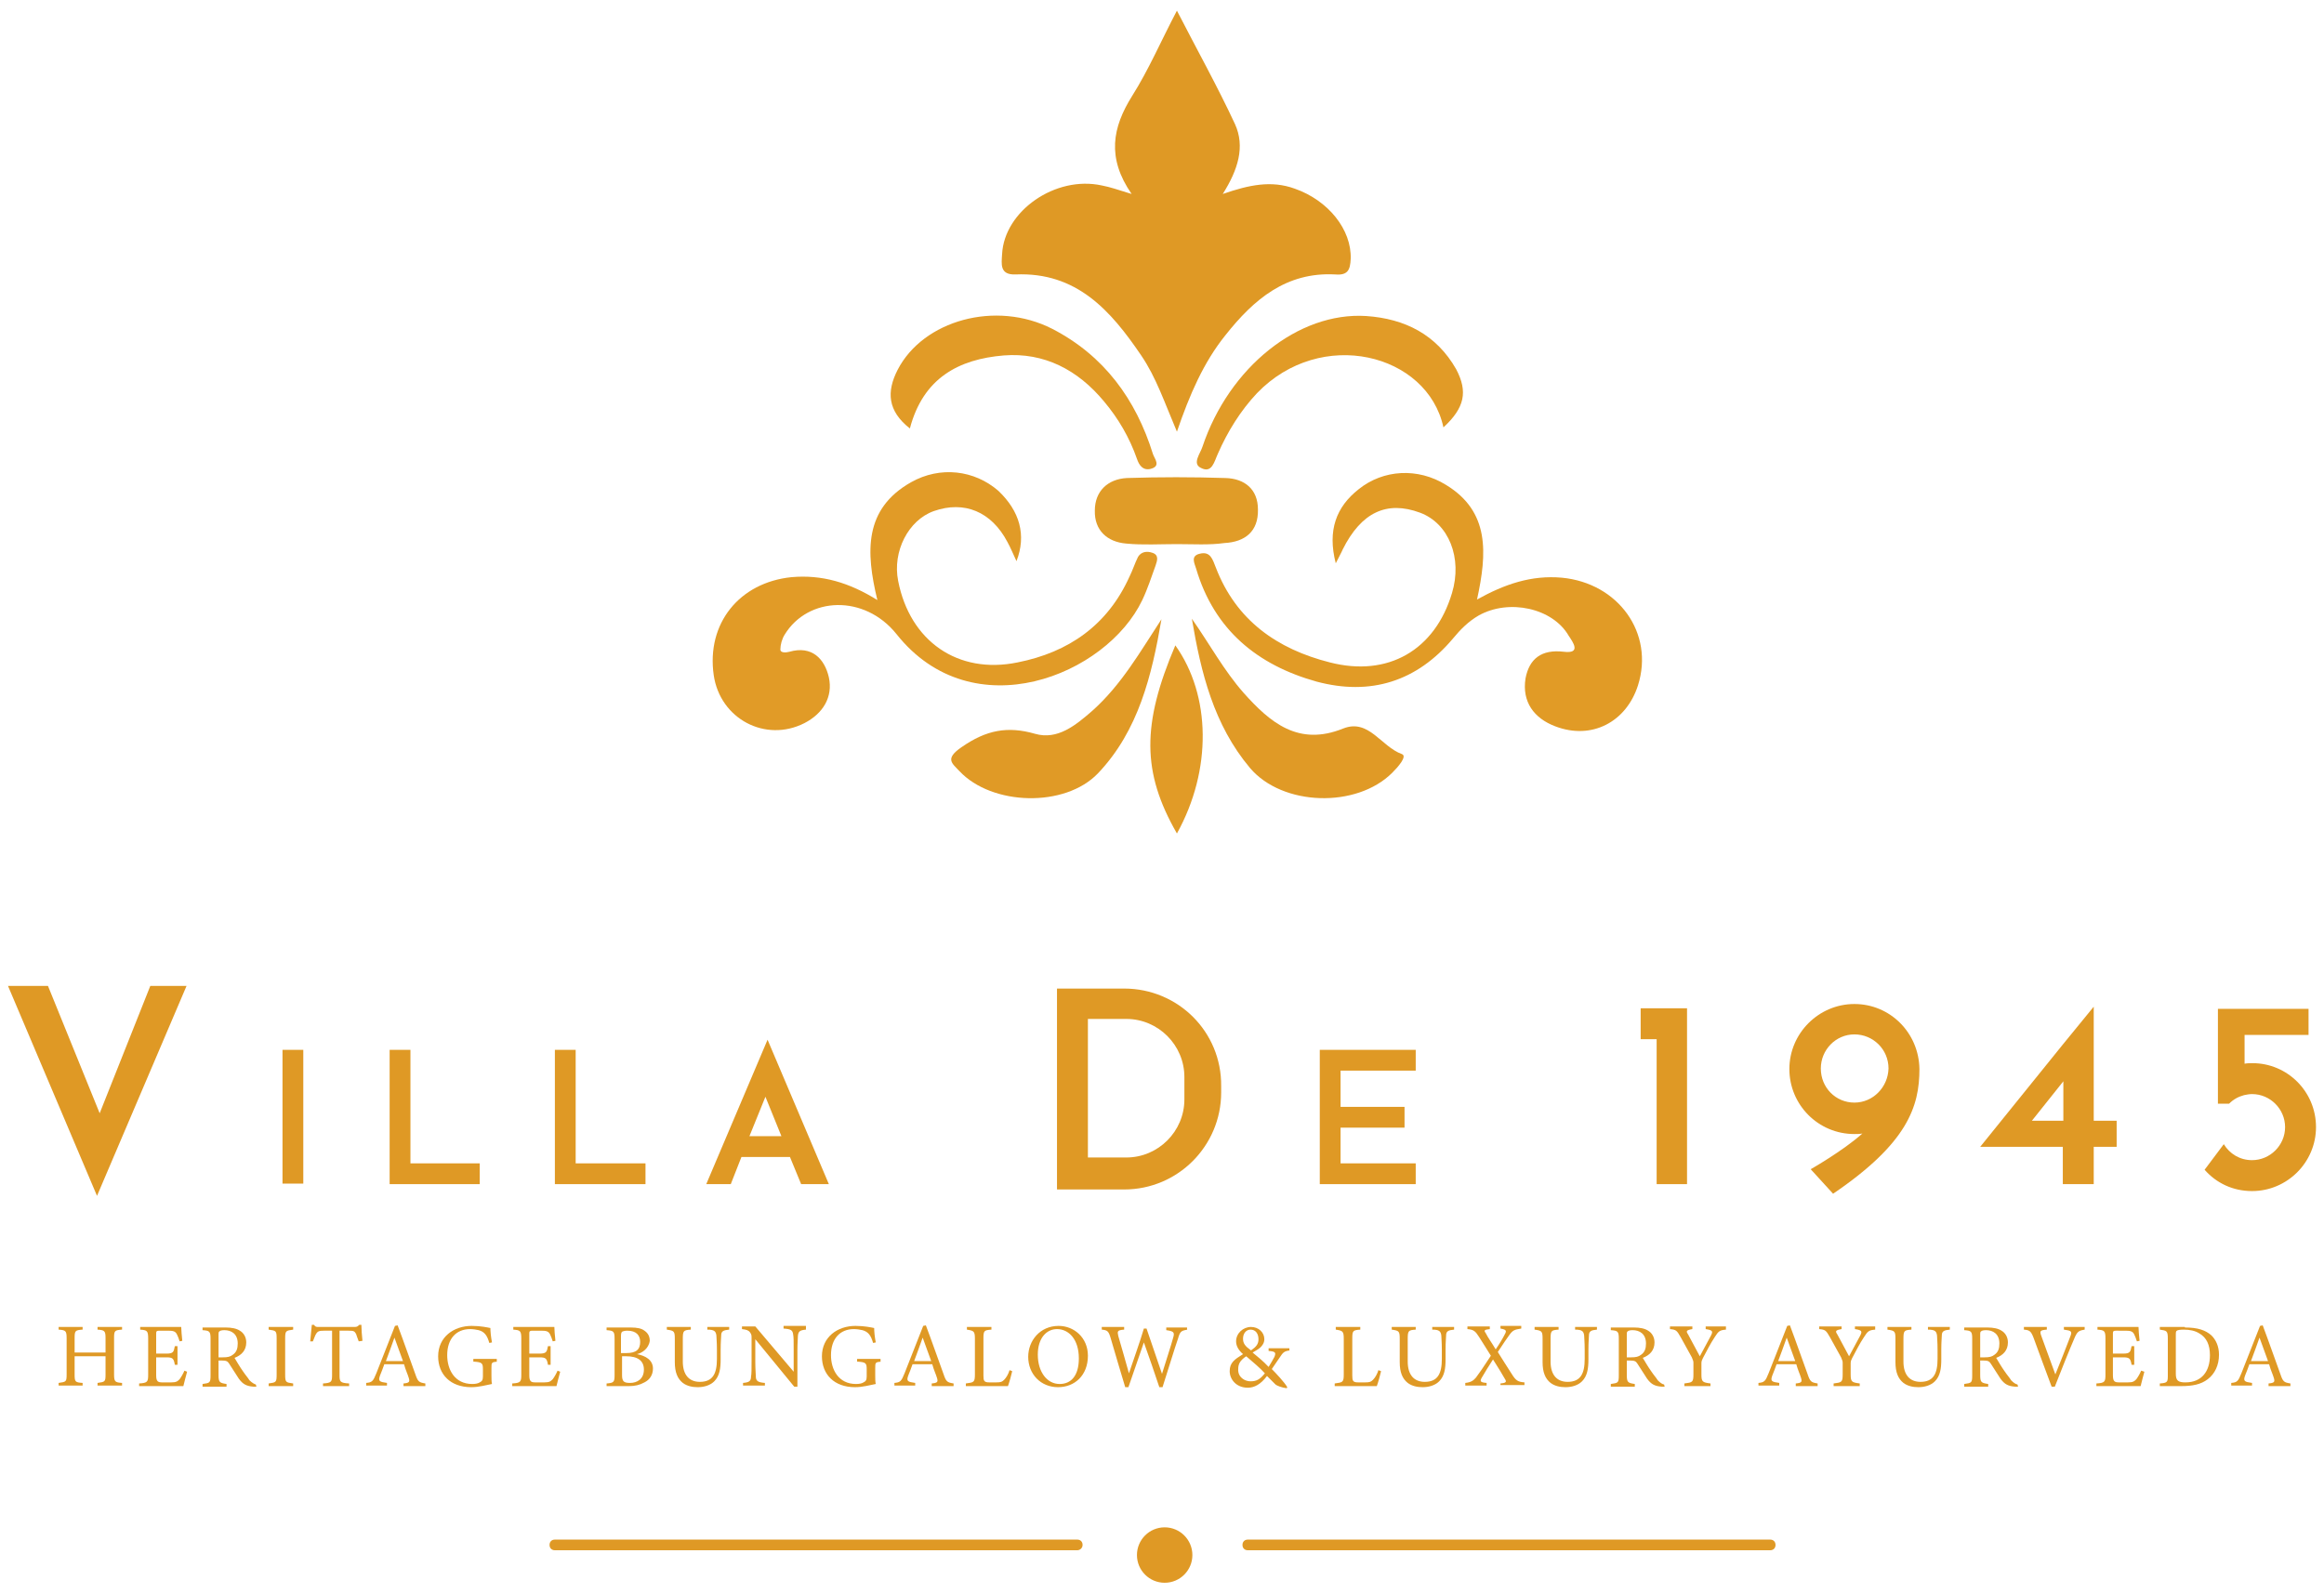 <?xml version="1.0" encoding="utf-8"?>
<!-- Generator: Adobe Illustrator 25.0.0, SVG Export Plug-In . SVG Version: 6.00 Build 0)  -->
<svg version="1.1" id="Layer_1" xmlns="http://www.w3.org/2000/svg" xmlns:xlink="http://www.w3.org/1999/xlink" x="0px" y="0px"
	 width="436px" height="299px" viewBox="0 0 436 299" style="enable-background:new 0 0 436 299;" xml:space="preserve">
<style type="text/css">
	.st0{fill:#DF9925;}
	.st1{fill:#E19B27;}
	.st2{fill:#E19B26;}
	.st3{fill:#E09A26;}
	.st4{fill:#E09C28;}
</style>
<g>
	<path class="st0" d="M212.3,36.4c-4.7-6.8-3.6-12.5,0.1-18.4c3.1-4.9,5.4-10.3,8.4-16c3.8,7.4,7.6,14.2,10.9,21.3
		c1.9,4.2,0.6,8.5-2.3,13.1c4.9-1.7,9.1-2.6,13.5-1c6.3,2.2,10.7,7.7,10.5,13.2c-0.1,2-0.5,3.1-2.9,2.9c-9.2-0.5-15.3,4.7-20.6,11.4
		c-4.1,5.1-6.7,11.1-9.1,18.1c-2.3-5.4-3.9-10.2-6.7-14.3c-5.7-8.4-12.1-15.7-23.6-15.2c-3,0.1-2.6-2-2.5-3.8
		c0.4-8.1,10-14.8,18.7-12.9C208.3,35.1,209.7,35.6,212.3,36.4z"/>
	<path class="st1" d="M190.7,105.3c-0.6-1.3-1.1-2.5-1.7-3.6c-3-5.7-8.1-7.8-13.8-5.8c-4.8,1.7-7.8,7.6-6.7,13.1
		c2.2,11.3,11.2,17.6,22.4,15.3c9.6-1.9,16.9-7,21-16.1c0.6-1.2,1-2.5,1.6-3.7c0.6-1,1.7-1.1,2.6-0.8c1.4,0.4,1,1.5,0.7,2.4
		c-0.8,2.2-1.5,4.4-2.5,6.5c-6.7,14.1-31.8,24.4-46.1,6.4c-6-7.5-16.6-7.1-21,0.1c-0.5,0.8-0.8,1.9-0.8,2.8c0,0.6,1,0.6,1.7,0.4
		c4.2-1.2,6.6,1.3,7.4,4.8c0.8,3.7-1.1,6.8-4.6,8.6c-7.3,3.7-15.8-0.8-17-9c-1.4-9.7,4.8-17.4,14.6-18.4c5.7-0.5,10.8,1,16.1,4.3
		c-2.2-9.1-2.5-17.1,6.3-22.1c5.5-3.1,11.9-2.3,16.4,1.6C191.3,95.9,192.6,100.4,190.7,105.3z"/>
	<path class="st2" d="M250.6,105.7c-1.6-6.2,0.1-10.6,4.3-13.9c4.6-3.7,11.1-4.1,16.4-0.8c8.2,5,7.7,12.8,5.8,21.5
		c5.2-2.9,10.2-4.6,15.9-4.1c10.6,1,17.4,10.4,14.3,20.2c-2.2,6.9-8.7,10.3-15.5,7.7c-4-1.5-6.3-4.6-5.6-9c0.7-3.7,3-5.5,7.2-5
		c3.3,0.4,1.7-1.8,0.9-3c-3-5.2-11.2-7-16.9-3.8c-1.9,1.1-3.4,2.6-4.8,4.3c-6.8,8.1-15.5,10.8-25.6,8.1
		c-11.1-3.1-19.2-9.7-22.6-21.2c-0.3-1-1.1-2.4,0.7-2.8c2-0.5,2.4,1.1,3,2.6c3.8,9.9,11.5,15.3,21.4,17.8c10.9,2.8,19.7-2.3,22.9-13
		c2-6.6-0.6-13.1-6-15.1c-6.2-2.3-11-0.1-14.5,6.9C251.7,103.6,251.3,104.3,250.6,105.7z"/>
	<path class="st3" d="M217.9,116.2c-1.8,10.5-4.3,20.9-11.9,28.9c-6.2,6.5-19.9,6.1-26-0.4c-1.4-1.5-2.8-2.3,0.4-4.5
		c4.6-3.2,8.6-4,13.8-2.5c4.2,1.2,7.6-1.6,10.7-4.3C210.4,128.5,213.9,122.3,217.9,116.2z"/>
	<path class="st3" d="M223.6,116.1c3.3,4.7,6,9.7,9.7,13.9c5,5.6,10.3,10.1,18.7,6.7c4.8-1.9,7.1,3.4,11,4.8
		c1.1,0.4-0.8,2.5-1.8,3.5c-6.7,6.7-20.6,6.3-26.7-0.9C227.7,136,225.3,126.2,223.6,116.1z"/>
	<path class="st1" d="M270.8,80.2c-3-13.9-23-18.9-35-6.4c-3.1,3.3-5.5,7.2-7.3,11.3c-0.7,1.5-1.1,3.8-3.2,2.7
		c-1.7-0.8-0.1-2.7,0.3-4c5-14.9,18-25.3,30.7-24.5c7.3,0.5,13.2,3.5,16.9,10C275.4,73.5,274.8,76.5,270.8,80.2z"/>
	<path class="st1" d="M170.7,80.4c-4.2-3.3-4.4-6.9-2.3-11c4.8-9.3,18.4-13.1,29-7.7c9.7,5,15.7,13.2,18.9,23.5
		c0.3,0.9,1.6,2.3-0.5,2.8c-1.4,0.3-2.1-0.7-2.5-1.9c-1.4-4-3.5-7.6-6.2-10.8c-4.9-5.9-11.2-9.2-18.8-8.6
		C179.9,67.4,173.2,70.9,170.7,80.4z"/>
	<path class="st4" d="M220.8,102.1c-3.2,0-6.4,0.2-9.5-0.1c-3.6-0.3-6-2.5-5.9-6.2c0-3.6,2.4-5.9,6-6.1c6.2-0.2,12.3-0.2,18.5,0
		c3.6,0.1,6.1,2.1,6.1,5.9c0.1,4.1-2.4,6.1-6.3,6.3C226.9,102.3,223.8,102.1,220.8,102.1L220.8,102.1z"/>
	<path class="st1" d="M220.8,156.4c-6.6-11.5-6.6-20.5-0.3-35.3C227.2,130.5,227.4,144.5,220.8,156.4z"/>
	<polygon class="st0" points="18.2,224.4 1.5,185 9,185 18.7,208.9 28.2,185 35,185 	"/>
	<rect x="53" y="197" class="st0" width="3.9" height="25.1"/>
	<polygon class="st0" points="77,218.3 77,197 73.1,197 73.1,222.2 74,222.2 77,222.2 90,222.2 90,218.3 	"/>
	<polygon class="st0" points="108,218.3 108,197 104.1,197 104.1,222.2 105,222.2 108,222.2 121.1,222.2 121.1,218.3 	"/>
	<polygon class="st0" points="265.6,200.9 265.6,197 251.5,197 248.5,197 247.6,197 247.6,222.2 248.5,222.2 251.5,222.2 
		265.6,222.2 265.6,218.3 251.5,218.3 251.5,211.6 263.5,211.6 263.5,207.7 251.7,207.7 251.5,207.7 251.5,200.9 	"/>
	<path class="st0" d="M150.3,222.2h5.2L144,195.1l-11.5,27.1h4.6l2-5.1h9.1L150.3,222.2z M140.6,213.2l3-7.4l3,7.4H140.6z"/>
	<path class="st0" d="M210.9,185.5h-12.6v37.7h12.6c10.1,0,18.2-8.2,18.2-18.2v-1.2C229.2,193.6,221,185.5,210.9,185.5z
		 M222.2,206.3c0,6-4.9,10.9-10.9,10.9h-7.2v-26h7.2c6,0,10.9,4.9,10.9,10.9V206.3z"/>
	<polygon class="st0" points="310.8,189.2 307.8,189.2 307.8,195 310.8,195 310.8,222.2 316.5,222.2 316.5,195 316.5,189.2 	"/>
	<path class="st0" d="M397.1,210.3h-4.3v-21.4L387,196l0,0l-15.5,19.2h5.7h9.8v7h5.8v-7h4.3L397.1,210.3L397.1,210.3z M381.2,210.3
		l5.9-7.4v7.4H381.2z"/>
	<path class="st0" d="M434.5,211.5c0,6.6-5.4,12-12,12c-3.6,0-6.7-1.5-8.9-4l3.6-4.8c1.1,1.8,3,3,5.3,3c3.4,0,6.2-2.8,6.2-6.2
		s-2.8-6.2-6.2-6.2c-0.5,0-1,0.1-1.5,0.2c-1.1,0.3-2,0.8-2.8,1.6h-2.1v-17.8h17v4.9h-12v5.4c0.5-0.1,1-0.1,1.5-0.1
		C429.1,199.5,434.5,204.8,434.5,211.5z"/>
	<path class="st0" d="M347.9,188.4c-6.7,0-12.2,5.5-12.2,12.2s5.4,12.2,12.2,12.2c0.5,0,1,0,1.5-0.1c-3.7,3.3-9.7,6.7-9.7,6.7
		l4.2,4.6c14-9.5,16.2-16.4,16.2-23.4C360,193.8,354.6,188.4,347.9,188.4z M347.9,206.9c-3.5,0-6.3-2.8-6.3-6.4
		c0-3.5,2.8-6.4,6.3-6.4s6.4,2.8,6.4,6.4C354.2,204,351.4,206.9,347.9,206.9z"/>
	<g>
		<path class="st0" d="M202.1,290.9h-98c-0.6,0-1-0.4-1-1s0.4-1,1-1h98c0.6,0,1,0.4,1,1S202.6,290.9,202.1,290.9z"/>
	</g>
	<g>
		<path class="st0" d="M332.1,290.9h-98c-0.6,0-1-0.4-1-1s0.4-1,1-1h98c0.6,0,1,0.4,1,1S332.7,290.9,332.1,290.9z"/>
	</g>
	<circle class="st0" cx="218.5" cy="291.8" r="5.2"/>
</g>
<g>
	<path class="st0" d="M22.9,249.5c-1.4,0.1-1.5,0.2-1.5,1.6v6.8c0,1.4,0.2,1.5,1.5,1.6v0.5h-4.6v-0.5c1.4-0.2,1.5-0.2,1.5-1.6v-3.4
		H14v3.4c0,1.4,0.1,1.5,1.5,1.6v0.5H11v-0.5c1.4-0.2,1.5-0.2,1.5-1.6v-6.8c0-1.4-0.2-1.5-1.5-1.6v-0.5h4.5v0.5
		c-1.4,0.1-1.5,0.2-1.5,1.6v2.7h5.8v-2.7c0-1.4-0.2-1.5-1.5-1.6v-0.5h4.6V249.5z"/>
	<path class="st0" d="M35.1,257.4c-0.1,0.4-0.6,2.2-0.7,2.7h-8.3v-0.5c1.6-0.1,1.7-0.3,1.7-1.7v-6.7c0-1.5-0.2-1.6-1.5-1.7v-0.5h5.2
		c1.6,0,2.3,0,2.5,0c0,0.4,0.1,1.7,0.2,2.6l-0.5,0.1c-0.2-0.6-0.3-0.9-0.5-1.3c-0.3-0.6-0.7-0.7-1.7-0.7h-1.6
		c-0.5,0-0.6,0.1-0.6,0.5v3.8h1.9c1.3,0,1.4-0.3,1.6-1.4h0.5v3.5h-0.5c-0.2-1.2-0.4-1.4-1.6-1.4h-1.9v3.4c0,1.2,0.4,1.3,1.2,1.3h1.6
		c1,0,1.2-0.2,1.6-0.6c0.3-0.4,0.7-1.1,0.9-1.6L35.1,257.4z"/>
	<path class="st0" d="M48.1,260.2c-0.2,0-0.4,0-0.6,0c-1.2-0.1-1.9-0.4-2.7-1.5c-0.6-0.9-1.2-1.9-1.8-2.8c-0.3-0.5-0.6-0.6-1.4-0.6
		H41v2.7c0,1.4,0.2,1.5,1.5,1.7v0.5H38v-0.5c1.4-0.2,1.5-0.2,1.5-1.7v-6.8c0-1.4-0.2-1.5-1.5-1.6v-0.5h4.3c1.2,0,2.1,0.2,2.7,0.6
		c0.7,0.4,1.2,1.2,1.2,2.2c0,1.5-0.9,2.4-2.2,2.9c0.3,0.5,1,1.7,1.5,2.4c0.6,0.9,1,1.3,1.3,1.8c0.5,0.5,0.9,0.7,1.2,0.8L48.1,260.2z
		 M41.8,254.7c0.9,0,1.4-0.1,1.9-0.5c0.7-0.5,0.9-1.2,0.9-2.1c0-1.8-1.2-2.5-2.5-2.5c-0.5,0-0.8,0.1-0.9,0.2
		c-0.2,0.1-0.2,0.3-0.2,0.7v4.2H41.8z"/>
	<path class="st0" d="M50.4,260.1v-0.5c1.4-0.2,1.5-0.2,1.5-1.7v-6.7c0-1.5-0.1-1.5-1.5-1.7v-0.5H55v0.5c-1.4,0.2-1.5,0.2-1.5,1.7
		v6.7c0,1.5,0.1,1.5,1.5,1.7v0.5H50.4z"/>
	<path class="st0" d="M67.3,251.7c-0.2-0.5-0.4-1.1-0.5-1.4c-0.3-0.5-0.4-0.6-1.4-0.6h-1.7v8.3c0,1.3,0.1,1.5,1.8,1.6v0.5h-4.9v-0.5
		c1.6-0.1,1.7-0.3,1.7-1.6v-8.3h-1.5c-0.9,0-1.2,0.1-1.5,0.6c-0.2,0.3-0.3,0.7-0.6,1.4h-0.5c0.1-1,0.2-2.1,0.3-3.1h0.4
		c0.3,0.4,0.4,0.4,0.9,0.4h6.7c0.5,0,0.6-0.1,0.9-0.4h0.4c0,0.8,0.1,2,0.2,3L67.3,251.7z"/>
	<path class="st0" d="M75.7,260.1v-0.5c1.1-0.1,1.2-0.3,1-1c-0.2-0.7-0.6-1.5-0.9-2.6h-3.7c-0.3,0.8-0.5,1.4-0.8,2.1
		c-0.4,1.1-0.1,1.2,1.3,1.4v0.5h-3.9v-0.5c1.1-0.1,1.3-0.3,1.9-1.8l3.5-8.9l0.5-0.1c1.1,2.9,2.2,6.1,3.3,9.1
		c0.5,1.5,0.7,1.6,1.9,1.8v0.5H75.7z M74,251c-0.5,1.5-1.1,3-1.6,4.4h3.2L74,251z"/>
	<path class="st0" d="M93.3,255.5c-1.1,0.1-1.1,0.2-1.1,1.2v1.4c0,0.6,0,1.2,0.1,1.6c-1.1,0.2-2.4,0.6-3.9,0.6
		c-3.9,0-6.2-2.4-6.2-5.8c0-3.6,2.9-5.7,6.3-5.7c1.7,0,3,0.3,3.5,0.4c0,0.6,0.1,1.7,0.3,2.7l-0.5,0.1c-0.4-1.4-0.9-2.1-2-2.4
		c-0.4-0.1-1.1-0.2-1.6-0.2c-2.6,0-4.3,1.8-4.3,4.9c0,2.7,1.4,5.4,4.7,5.4c0.6,0,1.1-0.1,1.4-0.3c0.4-0.2,0.6-0.4,0.6-1.1V257
		c0-1.2-0.1-1.4-1.8-1.5V255h4.4V255.5z"/>
	<path class="st0" d="M105.1,257.4c-0.1,0.4-0.6,2.2-0.7,2.7h-8.3v-0.5c1.6-0.1,1.7-0.3,1.7-1.7v-6.7c0-1.5-0.2-1.6-1.5-1.7v-0.5
		h5.2c1.6,0,2.3,0,2.5,0c0,0.4,0.1,1.7,0.2,2.6l-0.5,0.1c-0.2-0.6-0.3-0.9-0.5-1.3c-0.3-0.6-0.7-0.7-1.7-0.7h-1.6
		c-0.5,0-0.6,0.1-0.6,0.5v3.8h1.9c1.3,0,1.4-0.3,1.6-1.4h0.5v3.5h-0.5c-0.2-1.2-0.4-1.4-1.6-1.4h-1.9v3.4c0,1.2,0.4,1.3,1.2,1.3h1.6
		c1,0,1.2-0.2,1.6-0.6c0.3-0.4,0.7-1.1,0.9-1.6L105.1,257.4z"/>
	<path class="st0" d="M119.5,254.1c1.6,0.3,3,1.1,3,2.7c0,1.2-0.6,2.1-1.6,2.6c-0.9,0.5-1.8,0.7-2.9,0.7h-4.2v-0.5
		c1.4-0.1,1.5-0.3,1.5-1.6v-6.8c0-1.4-0.2-1.5-1.5-1.6v-0.5h4.5c1.3,0,2.1,0.2,2.6,0.6c0.6,0.4,1,1,1,1.9
		C121.7,253.1,120.4,253.9,119.5,254.1z M117.5,253.9c1.9,0,2.6-0.7,2.6-2.1c0-1.2-0.7-2.1-2.4-2.1c-0.5,0-0.8,0.1-1,0.2
		c-0.1,0.1-0.2,0.3-0.2,0.8v3.2H117.5z M116.7,258c0,1.2,0.3,1.5,1.5,1.5c1.3,0,2.6-0.7,2.6-2.5c0-1.7-1.2-2.5-3.3-2.5h-0.8V258z"/>
	<path class="st0" d="M136.8,249.5c-1.1,0.1-1.5,0.3-1.5,1.1c0,0.4-0.1,1.1-0.1,2.7v1.8c0,1.7-0.2,3.1-1.2,4.1
		c-0.8,0.8-2,1.1-3.1,1.1c-1,0-2-0.2-2.8-0.8c-1-0.8-1.5-2-1.5-3.9v-4.3c0-1.5-0.1-1.6-1.5-1.8v-0.5h4.5v0.5
		c-1.4,0.1-1.5,0.2-1.5,1.8v4.2c0,2.5,1.2,3.8,3.2,3.8c2.4,0,3.2-1.5,3.2-4.3v-1.7c0-1.6-0.1-2.2-0.1-2.7c-0.1-0.8-0.4-1.1-1.7-1.1
		v-0.5h4.1V249.5z"/>
	<path class="st0" d="M151.2,249.5c-1.1,0.1-1.4,0.3-1.5,1.1c0,0.5-0.1,1.3-0.1,2.8v6.8H149l-7.3-8.9v4.2c0,1.5,0.1,2.3,0.1,2.8
		c0,0.9,0.5,1.1,1.7,1.2v0.5h-4.1v-0.5c1.1-0.1,1.5-0.3,1.5-1.2c0.1-0.5,0.1-1.3,0.1-2.9v-4.3c0-0.5,0-0.7-0.3-1.1
		c-0.3-0.4-0.7-0.5-1.5-0.6v-0.5h2.5l7.2,8.5v-4.2c0-1.6,0-2.3-0.1-2.8c-0.1-0.8-0.4-1-1.8-1.1v-0.5h4.2V249.5z"/>
	<path class="st0" d="M165.3,255.5c-1.1,0.1-1.1,0.2-1.1,1.2v1.4c0,0.6,0,1.2,0.1,1.6c-1.1,0.2-2.4,0.6-3.9,0.6
		c-3.9,0-6.2-2.4-6.2-5.8c0-3.6,2.9-5.7,6.3-5.7c1.7,0,3,0.3,3.5,0.4c0,0.6,0.1,1.7,0.3,2.7l-0.5,0.1c-0.4-1.4-0.9-2.1-2-2.4
		c-0.4-0.1-1.1-0.2-1.6-0.2c-2.6,0-4.3,1.8-4.3,4.9c0,2.7,1.4,5.4,4.7,5.4c0.6,0,1.1-0.1,1.4-0.3c0.4-0.2,0.6-0.4,0.6-1.1V257
		c0-1.2-0.1-1.4-1.8-1.5V255h4.4V255.5z"/>
	<path class="st0" d="M174.8,260.1v-0.5c1.1-0.1,1.2-0.3,1-1c-0.2-0.7-0.6-1.5-0.9-2.6h-3.7c-0.3,0.8-0.5,1.4-0.8,2.1
		c-0.4,1.1-0.1,1.2,1.3,1.4v0.5h-3.9v-0.5c1.1-0.1,1.3-0.3,1.9-1.8l3.5-8.9l0.5-0.1c1.1,2.9,2.2,6.1,3.3,9.1
		c0.5,1.5,0.7,1.6,1.9,1.8v0.5H174.8z M173.1,251c-0.5,1.5-1.1,3-1.6,4.4h3.2L173.1,251z"/>
	<path class="st0" d="M189.9,257.3c-0.1,0.5-0.6,2.3-0.8,2.8h-7.9v-0.5c1.5-0.2,1.7-0.2,1.7-1.7v-6.7c0-1.4-0.2-1.5-1.5-1.7v-0.5
		h4.6v0.5c-1.4,0.1-1.5,0.2-1.5,1.7v6.9c0,1,0.1,1.3,1.1,1.3c0,0,1.2,0,1.3,0c0.9,0,1.1-0.1,1.5-0.5c0.4-0.4,0.8-1.1,1-1.8
		L189.9,257.3z"/>
	<path class="st0" d="M198.6,248.8c2.9,0,5.5,2.2,5.5,5.6c0,3.7-2.5,5.9-5.6,5.9c-3.3,0-5.6-2.5-5.6-5.7
		C192.9,251.6,195.1,248.8,198.6,248.8z M198.3,249.4c-1.9,0-3.6,1.6-3.6,4.8c0,3.2,1.7,5.5,4.1,5.5c2.1,0,3.6-1.5,3.6-4.8
		C202.4,251.3,200.5,249.4,198.3,249.4z"/>
	<path class="st0" d="M222.8,249.5c-1.2,0.2-1.4,0.3-1.8,1.7c-0.6,1.7-1.9,6-2.9,9.1h-0.6c-0.9-2.7-2-5.9-2.9-8.4
		c-1,2.9-2,5.8-2.9,8.4h-0.6c-0.9-2.9-1.8-6.1-2.7-9.1c-0.4-1.4-0.6-1.6-1.7-1.7v-0.5h4.2v0.5c-1.3,0.1-1.3,0.3-1.1,1.2
		c0.7,2.3,1.3,4.6,2,7c0.9-2.7,2-5.7,2.8-8.4h0.5c1,2.9,1.9,5.6,2.9,8.5c0.7-2.3,1.7-5.3,2.1-6.8c0.3-1,0.1-1.2-1.3-1.4v-0.5h3.9
		V249.5z"/>
	<path class="st0" d="M242.1,253.4c-1.2,0.1-1.4,0.4-2,1.3c-0.4,0.6-0.9,1.3-1.5,2.2c0.7,0.7,2.4,2.5,2.9,3.4l-0.1,0.2
		c-0.9-0.1-1.9-0.5-2.1-0.7c-0.2-0.2-1-1-1.6-1.6c-1.2,1.6-2.4,2.2-3.6,2.2c-2.2,0-3.4-1.6-3.4-3.1c0-1.6,0.9-2.2,2.5-3.2
		c-0.8-0.7-1.3-1.5-1.3-2.4c0-1.5,1.3-2.7,2.8-2.7c1.4,0,2.5,1,2.5,2.3c0,0.7-0.4,1.2-0.7,1.5c-0.3,0.3-0.8,0.6-1.5,1
		c0.6,0.5,2,1.6,3,2.7c0.4-0.6,0.7-1.2,1.1-1.9c0.3-0.8,0.2-1-1.1-1.1v-0.5h3.9V253.4z M234.6,259.2c1.2,0,1.8-0.4,2.7-1.5
		c-0.9-1-2.1-2-3.5-3.2c-1.2,0.8-1.5,1.5-1.5,2.4C232.2,258.4,233.5,259.2,234.6,259.2z M234.6,249.5c-0.8,0-1.4,0.7-1.4,1.7
		c0,0.9,0.4,1.4,1.5,2.2c1-0.7,1.4-1.2,1.4-2.1C236.1,250.3,235.6,249.5,234.6,249.5z"/>
	<path class="st0" d="M259.1,257.3c-0.1,0.5-0.6,2.3-0.8,2.8h-7.9v-0.5c1.5-0.2,1.7-0.2,1.7-1.7v-6.7c0-1.4-0.2-1.5-1.5-1.7v-0.5
		h4.6v0.5c-1.4,0.1-1.5,0.2-1.5,1.7v6.9c0,1,0.1,1.3,1.1,1.3c0,0,1.2,0,1.3,0c0.9,0,1.1-0.1,1.5-0.5c0.4-0.4,0.8-1.1,1-1.8
		L259.1,257.3z"/>
	<path class="st0" d="M272.8,249.5c-1.1,0.1-1.5,0.3-1.5,1.1c0,0.4-0.1,1.1-0.1,2.7v1.8c0,1.7-0.2,3.1-1.2,4.1
		c-0.8,0.8-2,1.1-3.1,1.1c-1,0-2-0.2-2.8-0.8c-1-0.8-1.5-2-1.5-3.9v-4.3c0-1.5-0.1-1.6-1.5-1.8v-0.5h4.5v0.5
		c-1.4,0.1-1.5,0.2-1.5,1.8v4.2c0,2.5,1.2,3.8,3.2,3.8c2.4,0,3.2-1.5,3.2-4.3v-1.7c0-1.6-0.1-2.2-0.1-2.7c-0.1-0.8-0.4-1.1-1.7-1.1
		v-0.5h4.1V249.5z"/>
	<path class="st0" d="M281.5,260.1v-0.5c1.1-0.1,1.2-0.3,0.8-0.9c-0.4-0.7-1.1-1.9-2.2-3.6c-0.8,1.2-1.5,2.4-2.1,3.4
		c-0.4,0.7-0.3,0.9,0.9,1v0.5h-4v-0.5c1-0.1,1.5-0.4,2-1c0.6-0.8,1.3-1.8,2.8-4.1c-0.9-1.4-1.6-2.6-2.2-3.5c-0.7-1.1-1-1.4-2.2-1.5
		v-0.5h4.2v0.5c-1.1,0.1-1.1,0.3-0.8,0.7c0.5,1,1.2,1.9,1.9,3.1c0.7-1,1.3-2,1.7-2.8c0.4-0.7,0.3-0.9-0.8-1.1v-0.5h3.9v0.5
		c-1.3,0.2-1.6,0.3-2.3,1.3c-0.6,0.8-0.9,1.3-2.1,3.1c0.9,1.4,1.8,2.9,2.6,4.1c0.8,1.3,1.2,1.5,2.4,1.6v0.5H281.5z"/>
	<path class="st0" d="M299.6,249.5c-1.1,0.1-1.5,0.3-1.5,1.1c0,0.4-0.1,1.1-0.1,2.7v1.8c0,1.7-0.2,3.1-1.2,4.1
		c-0.8,0.8-2,1.1-3.1,1.1c-1,0-2-0.2-2.8-0.8c-1-0.8-1.5-2-1.5-3.9v-4.3c0-1.5-0.1-1.6-1.5-1.8v-0.5h4.5v0.5
		c-1.4,0.1-1.5,0.2-1.5,1.8v4.2c0,2.5,1.2,3.8,3.2,3.8c2.4,0,3.2-1.5,3.2-4.3v-1.7c0-1.6-0.1-2.2-0.1-2.7c-0.1-0.8-0.4-1.1-1.7-1.1
		v-0.5h4.1V249.5z"/>
	<path class="st0" d="M312.3,260.2c-0.2,0-0.4,0-0.6,0c-1.2-0.1-1.9-0.4-2.7-1.5c-0.6-0.9-1.2-1.9-1.8-2.8c-0.3-0.5-0.6-0.6-1.4-0.6
		h-0.6v2.7c0,1.4,0.2,1.5,1.5,1.7v0.5h-4.5v-0.5c1.4-0.2,1.5-0.2,1.5-1.7v-6.8c0-1.4-0.2-1.5-1.5-1.6v-0.5h4.3
		c1.2,0,2.1,0.2,2.7,0.6c0.7,0.4,1.2,1.2,1.2,2.2c0,1.5-0.9,2.4-2.2,2.9c0.3,0.5,1,1.7,1.5,2.4c0.6,0.9,1,1.3,1.3,1.8
		c0.5,0.5,0.8,0.7,1.2,0.8L312.3,260.2z M306,254.7c0.9,0,1.4-0.1,1.9-0.5c0.7-0.5,0.9-1.2,0.9-2.1c0-1.8-1.2-2.5-2.5-2.5
		c-0.5,0-0.8,0.1-0.9,0.2c-0.2,0.1-0.2,0.3-0.2,0.7v4.2H306z"/>
	<path class="st0" d="M323.8,249.5c-1.2,0.1-1.4,0.3-2.1,1.4c-0.8,1.2-1.4,2.4-2.2,3.9c-0.2,0.4-0.3,0.6-0.3,1v2.1
		c0,1.4,0.2,1.5,1.7,1.7v0.5h-4.9v-0.5c1.5-0.2,1.7-0.2,1.7-1.7v-2.2c0-0.3-0.1-0.5-0.3-1c-0.6-1.1-1.2-2.2-2.1-3.8
		c-0.7-1.2-0.8-1.4-2-1.5v-0.5h4.2v0.5c-1.2,0.2-1.2,0.4-0.8,1c0.7,1.3,1.5,2.8,2.2,4.1c0.6-1.1,1.6-3,2.1-3.9c0.4-0.8,0.3-1-1-1.2
		v-0.5h3.8V249.5z"/>
	<path class="st0" d="M336.9,260.1v-0.5c1.1-0.1,1.2-0.3,1-1c-0.2-0.7-0.6-1.5-0.9-2.6h-3.7c-0.3,0.8-0.5,1.4-0.8,2.1
		c-0.4,1.1-0.1,1.2,1.3,1.4v0.5h-3.9v-0.5c1.1-0.1,1.3-0.3,1.9-1.8l3.5-8.9l0.5-0.1c1.1,2.9,2.2,6.1,3.3,9.1
		c0.5,1.5,0.7,1.6,1.9,1.8v0.5H336.9z M335.2,251c-0.5,1.5-1.1,3-1.6,4.4h3.2L335.2,251z"/>
	<path class="st0" d="M351.8,249.5c-1.2,0.1-1.4,0.3-2.1,1.4c-0.8,1.2-1.4,2.4-2.2,3.9c-0.2,0.4-0.3,0.6-0.3,1v2.1
		c0,1.4,0.2,1.5,1.7,1.7v0.5h-4.9v-0.5c1.5-0.2,1.7-0.2,1.7-1.7v-2.2c0-0.3-0.1-0.5-0.3-1c-0.6-1.1-1.2-2.2-2.1-3.8
		c-0.7-1.2-0.8-1.4-2-1.5v-0.5h4.2v0.5c-1.2,0.2-1.2,0.4-0.8,1c0.7,1.3,1.5,2.8,2.2,4.1c0.6-1.1,1.6-3,2.1-3.9c0.4-0.8,0.3-1-1-1.2
		v-0.5h3.8V249.5z"/>
	<path class="st0" d="M365.8,249.5c-1.1,0.1-1.5,0.3-1.5,1.1c0,0.4-0.1,1.1-0.1,2.7v1.8c0,1.7-0.2,3.1-1.2,4.1
		c-0.8,0.8-2,1.1-3.1,1.1c-1,0-2-0.2-2.8-0.8c-1-0.8-1.5-2-1.5-3.9v-4.3c0-1.5-0.1-1.6-1.5-1.8v-0.5h4.5v0.5
		c-1.4,0.1-1.5,0.2-1.5,1.8v4.2c0,2.5,1.2,3.8,3.2,3.8c2.4,0,3.2-1.5,3.2-4.3v-1.7c0-1.6-0.1-2.2-0.1-2.7c-0.1-0.8-0.4-1.1-1.7-1.1
		v-0.5h4.1V249.5z"/>
	<path class="st0" d="M378.6,260.2c-0.2,0-0.4,0-0.6,0c-1.2-0.1-1.9-0.4-2.7-1.5c-0.6-0.9-1.2-1.9-1.8-2.8c-0.3-0.5-0.6-0.6-1.4-0.6
		h-0.6v2.7c0,1.4,0.2,1.5,1.5,1.7v0.5h-4.5v-0.5c1.4-0.2,1.5-0.2,1.5-1.7v-6.8c0-1.4-0.2-1.5-1.5-1.6v-0.5h4.3
		c1.2,0,2.1,0.2,2.7,0.6c0.7,0.4,1.2,1.2,1.2,2.2c0,1.5-0.9,2.4-2.2,2.9c0.3,0.5,1,1.7,1.5,2.4c0.6,0.9,1,1.3,1.3,1.8
		c0.5,0.5,0.8,0.7,1.2,0.8L378.6,260.2z M372.3,254.7c0.9,0,1.4-0.1,1.9-0.5c0.7-0.5,0.9-1.2,0.9-2.1c0-1.8-1.2-2.5-2.5-2.5
		c-0.5,0-0.8,0.1-0.9,0.2c-0.2,0.1-0.2,0.3-0.2,0.7v4.2H372.3z"/>
	<path class="st0" d="M391.1,249.5c-1.1,0.2-1.4,0.3-2,1.8c-0.5,1.1-2.8,6.8-3.6,8.9h-0.6c-1-2.7-2.5-6.7-3.4-9.2
		c-0.5-1.3-0.8-1.4-1.8-1.5v-0.5h4.3v0.5c-1.3,0.1-1.3,0.3-1.1,1c0.4,1.2,1.7,4.6,2.7,7.4c0.9-2.2,2-5,2.8-7.1
		c0.4-1,0.2-1.1-1.2-1.3v-0.5h3.9V249.5z"/>
	<path class="st0" d="M402.3,257.4c-0.1,0.4-0.6,2.2-0.7,2.7h-8.3v-0.5c1.6-0.1,1.7-0.3,1.7-1.7v-6.7c0-1.5-0.2-1.6-1.5-1.7v-0.5
		h5.2c1.6,0,2.3,0,2.5,0c0,0.4,0.1,1.7,0.2,2.6l-0.5,0.1c-0.2-0.6-0.3-0.9-0.5-1.3c-0.3-0.6-0.7-0.7-1.7-0.7H397
		c-0.5,0-0.6,0.1-0.6,0.5v3.8h1.9c1.3,0,1.4-0.3,1.6-1.4h0.5v3.5h-0.5c-0.2-1.2-0.4-1.4-1.6-1.4h-1.9v3.4c0,1.2,0.4,1.3,1.2,1.3h1.6
		c1,0,1.2-0.2,1.6-0.6c0.3-0.4,0.7-1.1,0.9-1.6L402.3,257.4z"/>
	<path class="st0" d="M409.9,249.1c2.4,0,3.9,0.5,5,1.5c0.8,0.8,1.4,2,1.4,3.6c0,2-0.8,3.6-2.1,4.6c-1.3,1-2.9,1.3-5,1.3h-4v-0.5
		c1.5-0.1,1.5-0.3,1.5-1.6v-6.8c0-1.5-0.2-1.5-1.5-1.7v-0.5H409.9z M408.2,257.8c0,1.3,0.5,1.6,1.8,1.6c3.1,0,4.6-2.1,4.6-5.1
		c0-1.9-0.6-3.3-2-4.1c-0.8-0.5-1.8-0.7-2.9-0.7c-0.8,0-1.2,0.1-1.3,0.2c-0.2,0.1-0.2,0.3-0.2,1V257.8z"/>
	<path class="st0" d="M425.6,260.1v-0.5c1.1-0.1,1.2-0.3,1-1c-0.2-0.7-0.6-1.5-0.9-2.6H422c-0.3,0.8-0.5,1.4-0.8,2.1
		c-0.4,1.1-0.1,1.2,1.3,1.4v0.5h-3.9v-0.5c1.1-0.1,1.3-0.3,1.9-1.8l3.5-8.9l0.5-0.1c1.1,2.9,2.2,6.1,3.3,9.1
		c0.5,1.5,0.7,1.6,1.9,1.8v0.5H425.6z M423.9,251c-0.5,1.5-1.1,3-1.6,4.4h3.2L423.9,251z"/>
</g>
</svg>
